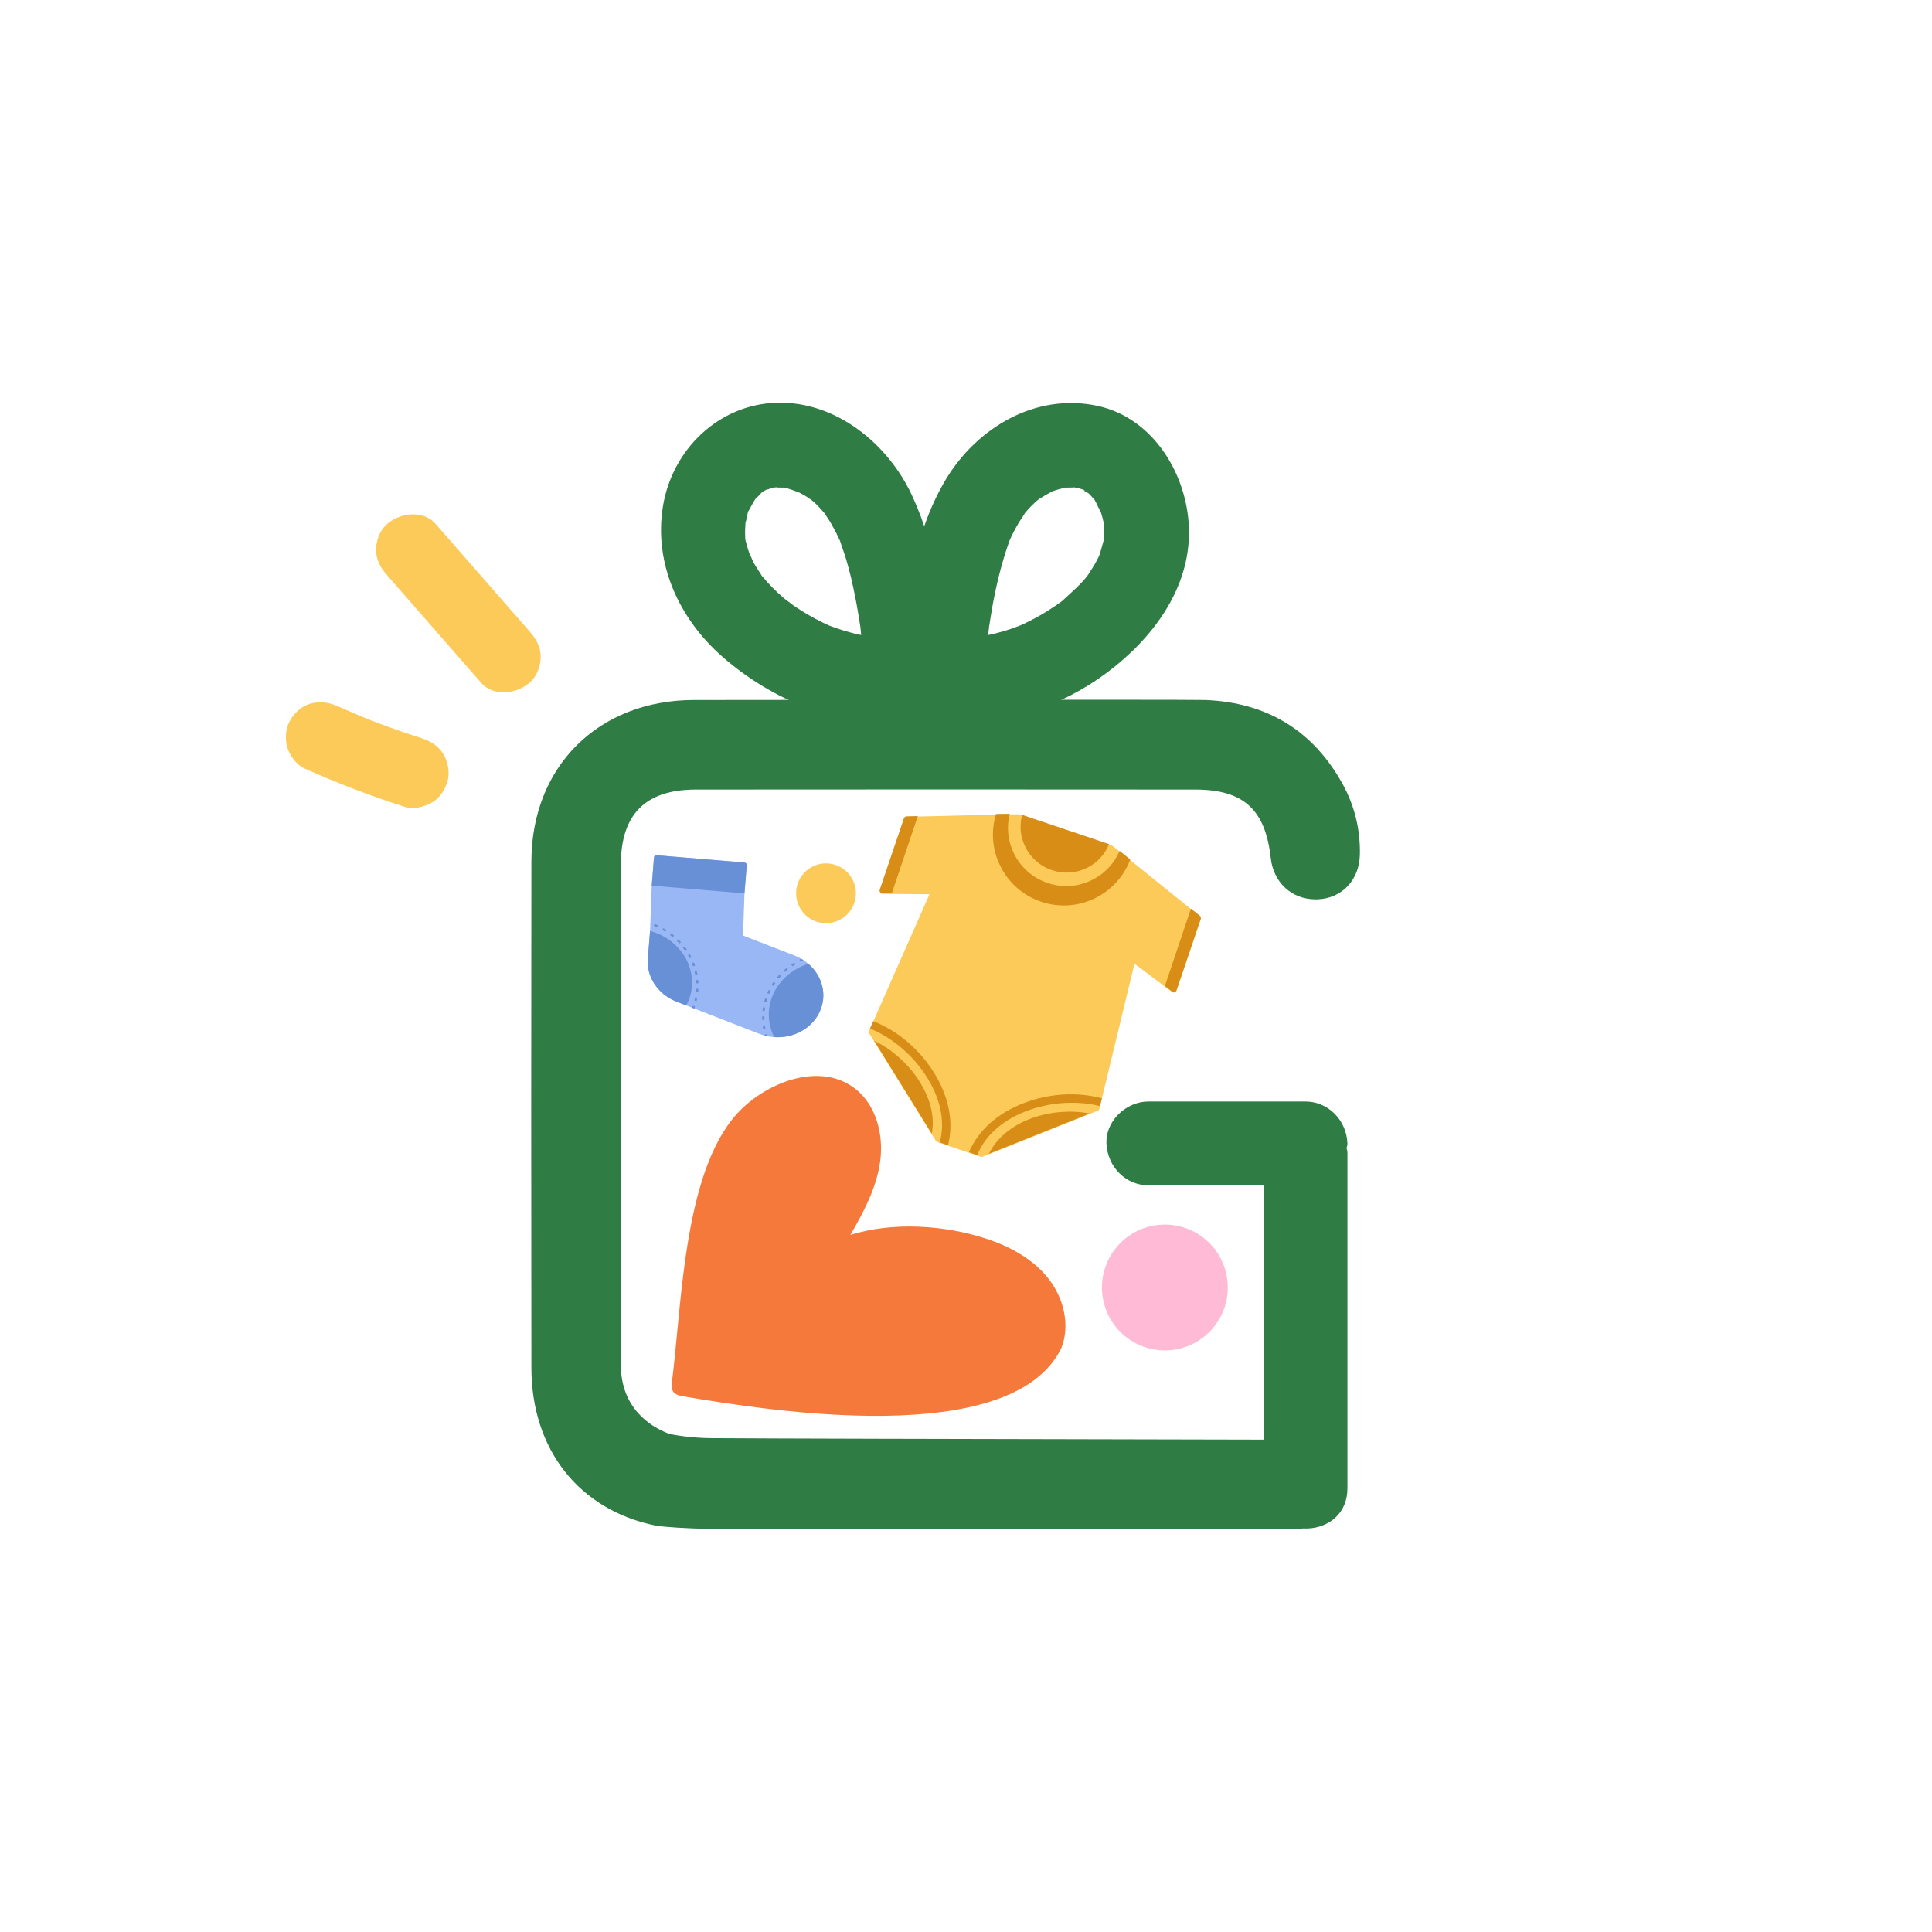 <svg viewBox="0 0 1080 1080" xmlns="http://www.w3.org/2000/svg" data-name="Layer 1" id="Layer_1">
  <defs>
    <style>
      .cls-1 {
        fill: #f5793b;
      }

      .cls-2 {
        fill: #fcca59;
      }

      .cls-3 {
        fill: #ffbbd5;
      }

      .cls-4 {
        fill: #6790d6;
      }

      .cls-5 {
        fill: #2f7c45;
      }

      .cls-6 {
        fill: #d88d16;
      }

      .cls-7 {
        fill: #99b7f5;
      }
    </style>
  </defs>
  <path d="M388.99,441.36c93.05-.09,186.09-.08,279.15,0,26.97,.02,39.2,11.11,42.22,38.29,1.52,13.77,11.77,23.1,25.11,23.1,.43,0,.86-.01,1.29-.03,13.48-.6,23.1-10.83,23.42-24.89,.31-14.02-2.89-27.25-9.53-39.34-16.41-29.94-42.27-45.82-76.85-47.18-8.87-.35-283.24,0-285.98,0-53.36,.1-90.69,37.2-90.77,90.22-.13,90.26-.14,185.53,0,283.15,.06,45.51,26.54,79.24,69.09,88.04,4.16,.87,19.11,1.81,29.06,1.85,37.51,.12,148.63,.23,321.36,.31h9.66c.71-.04,1.26-.22,1.67-.36,.16-.05,.32-.12,.13-.13,7.11,.49,13.88-1.74,18.57-6.13,4.34-4.06,6.64-9.69,6.64-16.29v-187.67c0-.83-.19-1.48-.35-2-.07-.25-.16-.42-.17-.24,.03-.27,.11-.52,.18-.78,.17-.59,.37-1.33,.34-2.2-.6-13.09-10.89-23.33-23.43-23.33h-87.86c-6.28,0-12.53,2.76-17.14,7.58-4.31,4.51-6.54,10.17-6.29,15.94,.6,13.09,10.88,23.33,23.43,23.33h64.43v142.16c-19.33-.06-50.24-.12-85.43-.19-83.51-.17-187.44-.38-223.83-.64-10.15-.08-21.49-1.8-23.78-2.7-9.82-3.88-26.28-14.03-26.29-38.49V483.59c0-28.39,13.73-42.21,41.95-42.23Z" class="cls-5"></path>
  <g>
    <path d="M504.93,355.42c-5.73,.67-11.46,.88-17.21,.47-1.43-.1-2.86-.23-4.29-.4,4.79,.57,.04-.09-1.16-.33-3.19-.62-6.34-1.39-9.46-2.31-2.78-.82-5.51-1.78-8.23-2.77-4.32-1.56-1.3-.5-.38-.09-1.33-.59-2.65-1.2-3.95-1.83-5.74-2.79-11.29-6-16.56-9.6-1.09-.75-6.9-5.41-3.15-2.21-2.02-1.72-4.05-3.4-5.98-5.22-1.92-1.81-3.78-3.68-5.55-5.64-.88-.98-1.73-1.98-2.59-2.97-4.1-4.74,2.33,3.81-1.04-1.44-1.41-2.19-2.85-4.34-4.1-6.62-.77-1.4-3.31-7.91-1.7-3.14-.83-2.47-1.71-4.9-2.33-7.43-.03-.13-.96-3.11-.77-3.6,.36,3.17,.45,3.85,.27,2.02-.09-.86-.15-1.72-.19-2.59-.11-2.32,0-4.62,.13-6.94,.17-3.22-.86-.35-.18,1.13-.19-.42,.67-3.23,.71-3.4,.37-1.55,.85-5.55,2.03-6.61-1.83,1.66-1.6,3.28-.34,.93,.81-1.51,1.58-3.01,2.49-4.47,.45-.71,1.29-2.4,1.9-2.81-.29,.19-3.72,3.95-.51,.89,.78-.74,1.65-1.59,2.36-2.38,1.49-1.66,.73-2.24-.92,.52,.41-.68,4.93-3.63,5.77-3.45-1.32-.29-4.02,1.29-.73,.42,.52-.14,5.01-1.72,5.46-1.33,.28,.24-6.2,.07-.74,.3,1.22,.05,2.51,.04,3.73,.05,1.99,.01,3.05-.89-.72-.2,.78-.14,3.11,.65,3.69,.8,1.61,.41,8.08,3.06,3.31,.78,2.61,1.25,5.15,2.57,7.6,4.14,1.08,.7,4.51,3.35,.68,.24,.99,.81,1.97,1.65,2.91,2.51,1.93,1.77,3.68,3.7,5.41,5.66,.69,.79,2.24,3.56,.13,.16,.73,1.18,1.58,2.29,2.32,3.46,1.68,2.64,3.2,5.38,4.6,8.18,.62,1.25,1.18,2.53,1.79,3.78,1.17,2.41-.99-3.05,.41,1.14,1.12,3.35,2.33,6.64,3.33,10.02,1.93,6.56,3.45,13.22,4.78,19.92,.7,3.52,1.34,7.05,1.93,10.59,.26,1.57,.49,3.15,.74,4.73,.89,5.53-.14-1.89,.44,3.19,.9,7.93,1.59,15.87,1.99,23.84,.63,12.36,10.45,24.28,23.69,23.69,12.3-.55,24.36-10.43,23.69-23.69-1.69-33.26-6.49-67.81-20.51-98.3-13.36-29.04-42.65-53.11-75.92-52.06-32.45,1.02-58.32,26.32-63.43,57.89-5.22,32.28,9.22,63.1,33.46,84.27,27.16,23.7,64.39,39.75,100.94,35.5,12.27-1.43,24.31-9.87,23.69-23.69-.52-11.61-10.51-25.22-23.69-23.69h0Z" class="cls-5"></path>
    <path d="M528.83,402.8c31.55,3.67,64.86-7.98,89.98-26.79,25.26-18.91,46.44-46.71,45.83-79.75-.57-30.5-19.71-62.61-51.15-69.37-34.41-7.4-67.23,12.01-84.74,41.08-18.84,31.27-23.56,71.82-25.37,107.53-.63,12.4,11.35,24.24,23.69,23.69,13.37-.6,23.01-10.41,23.69-23.69,.32-6.37,.78-12.74,1.46-19.08,.17-1.59,.36-3.17,.54-4.76,.85-7.59-.48,2.47,.26-2,.59-3.54,1.09-7.09,1.73-10.63,2.2-12.2,5.11-24.12,9.22-35.82,1.5-4.27,.37-1.09-.02-.19,.56-1.28,1.14-2.55,1.75-3.8,1.22-2.5,2.53-4.96,3.97-7.34,.56-.92,5.13-7.5,2.22-3.77,2.03-2.6,4.31-5.04,6.73-7.28,.94-.87,1.93-1.69,2.91-2.51-3.57,3-1.04,.83-.13,.28,2.21-1.33,4.39-2.63,6.67-3.84,3.87-2.06,.48-.16-.39,.11,1.21-.38,2.39-.85,3.61-1.2,1.22-.36,2.44-.6,3.66-.94,5.46-1.49-4.49-.16,1.13-.16,1.23,0,2.5,0,3.73-.05,1.39-.04,4.2-.74-.74-.3,.62-.06,7.22,1.36,7.26,1.95,.04,.64-4.24-2.42-1.02-.27,.9,.6,1.94,1.18,2.88,1.73,4.13,2.41-.83-.68-.79-.68,.69,0,3.13,3.06,3.61,3.49,1.31,1.21,2.85,1.52-.51-.89,.62,.45,1.58,2.29,1.9,2.81,.45,.71,2.61,5.89,3.22,6.02-.53-.11-1.75-5.33-.49-.86,.31,1.11,.71,2.19,1.01,3.31,.31,1.12,.51,2.26,.81,3.37,1.45,5.4-.09-5.01,.14,.58,.1,2.32,.23,4.61,.13,6.94-.03,.74-.48,2.94-.27,3.45-.3-.73,1.21-5.39,.02-1.19-.71,2.51-1.35,5.02-2.11,7.52-.32,1.04-1.79,4.06,.24-.25-.69,1.47-1.38,2.92-2.14,4.35-1.38,2.59-2.98,5.01-4.56,7.48-.53,.82-2.7,3.54,.2-.08-.82,1.02-1.66,2.03-2.52,3.02-3.72,4.28-7.97,7.83-12.08,11.7-2.56,2.41,2.97-2.07,.11-.03-1.34,.96-2.66,1.94-4.03,2.88-2.88,1.96-5.84,3.81-8.86,5.54-3.16,1.8-6.4,3.41-9.67,4.99-.73,.35-4.18,1.68-.34,.2-1.69,.65-3.38,1.3-5.1,1.9-3.07,1.07-6.19,2.01-9.35,2.8-1.4,.35-2.8,.67-4.22,.96-1.5,.31-6.51,1.03-2.22,.53-7.17,.83-14.33,.76-21.5-.07-12.35-1.44-24.22,11.92-23.69,23.69,.63,14.06,10.45,22.15,23.69,23.69h0Z" class="cls-5"></path>
  </g>
  <circle r="16.71" cy="499.35" cx="461.74" class="cls-2"></circle>
  <g>
    <path d="M671.17,513.95l-13.49,39.78c-.17,.5-.56,.88-1.06,1.04-.5,.16-1.04,.06-1.46-.26l-4.04-3.04-16.94-12.75-18.26,75.5-1.06,4.39-.25,1.02c-.02,.1-.04,.2-.07,.3-.01,.04-.04,.07-.05,.11h0c-.09,.2-.21,.38-.35,.52h0c-.07,.08-.15,.14-.24,.2,0,0-.01,.01-.02,.01-.08,.05-.17,.1-.26,.13,0,0-.01,0-.02,0l-4.56,1.82-26.05,10.42-.04,.02-33.57,13.42s-.06,.02-.09,.03c-.04,.01-.08,.03-.13,.04-.06,.02-.11,.02-.17,.03-.04,0-.08,.01-.12,.01-.07,0-.13,0-.2,0-.03,0-.07,0-.1,0-.1-.01-.21-.03-.3-.07l-24.22-8.16c-.09-.03-.18-.08-.27-.12-.03-.01-.05-.04-.08-.05-.06-.04-.11-.08-.17-.12-.03-.02-.05-.05-.08-.08-.05-.04-.09-.09-.13-.14-.03-.03-.05-.07-.08-.1-.02-.03-.04-.05-.06-.07l-2.34-3.77-32.2-51.92-2.69-4.34s-.04-.07-.05-.11c-.02-.03-.04-.06-.05-.09,0-.01-.01-.03-.01-.05-.03-.06-.04-.12-.06-.18l-.03-.13c-.01-.07-.02-.13-.02-.19,0-.05,0-.08,0-.13,0-.07,.01-.14,.02-.2,0-.04,0-.08,.02-.13,.02-.08,.05-.17,.08-.25,0-.02,0-.04,.02-.06h0s.43-1,.43-1l1.82-4.12,31.48-71.24-14.92-.12c-.06,0-.13,0-.19,0l-6-.05-5.15-.04c-.52,0-1.01-.26-1.31-.68-.3-.42-.38-.96-.22-1.45h0s13.48-39.8,13.48-39.8c.22-.65,.82-1.09,1.51-1.11l6.26-.16,45.98-1.15s0,0,.01,0h0s10.22-.13,10.22-.13c.07,0,.14,0,.21,0,.01,0,.02,0,.04,0,.09,.01,.18,.04,.26,.06,.02,0,.02,0,.03,0l51.76,17.43c.09,.03,.17,.07,.25,.12,.02,0,.03,.02,.05,.03,.07,.04,.13,.08,.19,.13l7.93,6.39,35.73,28.81,4.95,3.99c.53,.43,.74,1.14,.52,1.79Z" class="cls-2"></path>
    <g>
      <g>
        <path d="M566.85,477.25c3.85,7.75,10.5,13.55,18.73,16.34l.06,.02c8.21,2.76,17,2.17,24.77-1.66,7.01-3.46,12.42-9.19,15.47-16.3l5.94,4.79c-7.45,19.89-29.49,30.48-49.76,23.65l-.08-.03c-10.03-3.4-18.13-10.5-22.82-19.99-4.5-9.11-5.32-19.37-2.38-29.05l7.68-.1c-1.91,7.5-1.09,15.33,2.39,22.32h0Z" class="cls-6"></path>
        <path d="M616.38,478.05c1.47-1.86,2.68-3.93,3.6-6.17l-48.55-16.35s-2.11,6.22,.01,13.36h0c.43,1.58,1.02,3.13,1.77,4.63,3.04,6.12,8.29,10.7,14.8,12.9l.05,.02c6.48,2.18,13.42,1.72,19.56-1.31,1.78-.88,3.42-1.94,4.92-3.17,.07-.05,1.83-1.34,3.83-3.91h.02Z" class="cls-6"></path>
      </g>
      <g>
        <g>
          <path d="M513.07,456.19l-14.56,43.24-5.15-.04c-.52,0-1.01-.26-1.31-.68-.3-.42-.38-.96-.22-1.45h0s13.48-39.8,13.48-39.8c.22-.65,.82-1.09,1.51-1.11l6.26-.16Z" class="cls-6"></path>
          <path d="M671.22,513.68l-13.49,39.78c-.17,.5-.56,.88-1.06,1.04-.5,.16-1.04,.06-1.46-.26l-4.04-3.04,14.58-43.29,4.95,3.99c.53,.43,.74,1.14,.52,1.79Z" class="cls-6"></path>
        </g>
        <g>
          <path d="M529.95,640.17l-4.62-1.56c3.22-11.79,.36-25.18-8.15-37.97-7.65-11.5-19.02-20.93-30.86-25.68l1.82-4.12c13.31,5.16,25.47,15.35,33.65,28.27,8.64,13.64,11.49,28.12,8.16,41.05Z" class="cls-6"></path>
          <path d="M520.88,633.74l-32.2-51.92c9.44,4.45,18.35,12.2,24.53,21.49,6.84,10.29,9.49,20.93,7.67,30.43Z" class="cls-6"></path>
          <path d="M614.91,618.34c-12.1-3.1-26.45-2.39-39.17,2.03-14.51,5.04-24.89,13.98-29.46,25.31l-4.62-1.56c5.17-12.31,16.2-22.12,31.33-27.75,14.02-5.23,29.48-6.07,42.98-2.42l-1.06,4.39Z" class="cls-6"></path>
          <path d="M609.09,622.46l-26.05,10.42-.04,.02-30.23,12.09c4.29-8.67,12.86-16.04,24.53-20.1,10.29-3.58,21.76-4.4,31.8-2.43Z" class="cls-6"></path>
        </g>
      </g>
    </g>
  </g>
  <g>
    <path d="M189.01,394.86c6.76,3.04,13.59,5.93,20.49,8.66-1.56-.62-3.13-1.24-4.69-1.85,10.22,4.03,20.57,7.71,31.04,11.05,4.92,1.56,9.23,4.31,11.99,8.81,2.56,4.18,3.75,10.38,2.32,15.16-1.44,4.8-4.29,9.49-8.81,11.99s-10.11,3.92-15.16,2.32c-19.12-6.09-37.91-13.33-56.22-21.56-4.39-1.97-8.14-7.33-9.43-11.79-1.35-4.65-.89-10.8,1.67-15.01,2.65-4.36,6.68-8.2,11.79-9.43,5.32-1.29,10.01-.57,15.01,1.67h0Z" class="cls-2"></path>
    <path d="M243.53,292.88c17.52,20.05,35.05,40.1,52.57,60.15,3.57,4.08,6.06,8.44,6.14,14.05,.06,4.75-1.96,10.49-5.43,13.85-7.1,6.86-20.65,9-27.9,.71-17.52-20.05-35.05-40.1-52.57-60.15-3.57-4.08-6.06-8.44-6.14-14.05-.06-4.75,1.96-10.49,5.43-13.85,7.1-6.86,20.65-9,27.9-.71h0Z" class="cls-2"></path>
  </g>
  <path d="M475.34,690.34c23.57-7.42,52.4-5.59,75.89,2.07,13.24,4.32,26.06,11.25,34.72,22.16,8.66,10.91,12.49,26.29,7.27,39.2-28.04,56.83-164.41,34.68-211.09,26.83-2.2-.37-4.64-.9-5.86-2.76-1.05-1.6-.85-3.67-.61-5.57,5.67-44.85,6.57-121.81,39.43-152.86,16.81-15.89,44.37-25.07,62.73-11,11.9,9.12,16.19,25.64,14.24,40.5-1.95,14.86-9.16,28.47-16.7,41.42" class="cls-1"></path>
  <g>
    <path d="M458.32,565.38c-4.23,9.38-14.46,15.11-25.55,14.37-.16,0-.32-.02-.48-.04-1.1-.09-2.2-.25-3.28-.47-.47-.1-.93-.2-1.39-.32-1.1-.28-2.17-.63-3.23-1.04l-36.34-14.13-1.15-.45-3.28-1.28-5.42-2.11c-10.66-4.14-17.23-14.33-15.99-24.77l1.18-14.78,.94-25.29,1.26-15.82c.03-.34,.2-.66,.48-.88s.66-.33,1.03-.29l49.05,4.08c.77,.06,1.35,.69,1.3,1.4l-1.27,15.83-.82,23.58,28.76,11.18c1.35,.52,2.63,1.14,3.82,1.84,.41,.24,.8,.48,1.2,.73,.96,.63,1.87,1.31,2.71,2.04,.52,.45,1.03,.92,1.51,1.4,.04,.04,.08,.08,.12,.12,6.53,6.67,8.75,16.38,4.82,25.08Z" class="cls-7"></path>
    <path d="M416.19,499.41l-51.86-4.32,1.26-15.82c.03-.34,.2-.66,.48-.88s.66-.33,1.03-.29l49.05,4.08c.77,.06,1.35,.69,1.3,1.4l-1.27,15.83Z" class="cls-4"></path>
    <g>
      <g>
        <path d="M386.76,551.43c-.31,3.75-1.37,7.32-3.14,10.62l-5.42-2.11c-10.66-4.14-17.23-14.33-15.99-24.77l1.18-14.78c14.65,4.02,24.54,16.91,23.37,31.04Z" class="cls-4"></path>
        <path d="M458.32,565.38c-4.23,9.38-14.46,15.11-25.55,14.37-2.33-4.69-3.33-9.79-2.9-14.95,1-12,9.81-22.2,21.99-26.03,.52,.45,1.03,.92,1.51,1.4,.04,.04,.08,.08,.12,.12,6.53,6.67,8.75,16.38,4.82,25.08Z" class="cls-4"></path>
      </g>
      <g>
        <path d="M365.96,516.48l-.5,1.03c.62,.26,1.25,.53,1.85,.82l.56-1.01c-.62-.3-1.27-.58-1.91-.84Zm4.85,2.37l-.65,.96c.58,.33,1.16,.68,1.72,1.04l.7-.93c-.58-.37-1.18-.73-1.77-1.07Zm4.47,2.94l-.78,.87c.52,.4,1.05,.81,1.55,1.23l.83-.83c-.52-.43-1.06-.86-1.6-1.27Zm4.01,3.45l-.9,.77c.47,.46,.93,.93,1.36,1.41l.95-.72c-.45-.49-.92-.98-1.4-1.45Zm3.48,3.9l-1.01,.65c.39,.5,.78,1.03,1.14,1.55l1.05-.6c-.38-.55-.78-1.08-1.19-1.6Zm2.89,4.28l-1.1,.52c.32,.55,.63,1.12,.91,1.68l1.13-.47c-.3-.58-.61-1.16-.94-1.73Zm2.24,4.59l-1.16,.38c.23,.58,.46,1.18,.66,1.77l1.19-.32c-.21-.61-.44-1.23-.68-1.83Zm1.56,4.81l-1.21,.23c.15,.61,.28,1.23,.4,1.84l1.23-.18c-.12-.63-.26-1.27-.41-1.89Zm.84,4.95l-1.23,.08c.06,.62,.1,1.24,.12,1.86l1.24-.03c-.03-.64-.07-1.29-.13-1.92Zm.12,5l-1.24-.07c-.02,.38-.05,.76-.08,1.14-.02,.24-.04,.48-.07,.71l1.24,.13c.03-.24,.05-.49,.07-.74,.03-.4,.06-.79,.08-1.18Zm-1.82,4.74c-.12,.61-.26,1.22-.41,1.82l1.21,.27c.16-.62,.3-1.25,.42-1.88l-1.22-.22Zm-1.28,4.69c-.13,.38-.27,.75-.42,1.12l1.15,.45c.16-.4,.31-.8,.46-1.21l-1.18-.36Z" class="cls-4"></path>
        <path d="M447.95,536c-.34,.15-.68,.32-1.01,.49l.61,1c.53-.26,1.07-.52,1.6-.75-.39-.25-.79-.5-1.2-.73Zm-3.94,2.1c-.59,.36-1.18,.73-1.75,1.12l.75,.92c.55-.38,1.12-.74,1.7-1.09l-.69-.95Zm-4.41,3.09c-.54,.43-1.06,.88-1.57,1.33l.88,.82c.49-.44,1-.87,1.52-1.29l-.83-.86Zm-3.9,3.62c-.46,.49-.91,1-1.35,1.52l.99,.7c.42-.5,.86-1,1.31-1.47l-.95-.75Zm-3.32,4.07c-.38,.54-.76,1.1-1.11,1.67l1.08,.57c.35-.55,.71-1.1,1.08-1.62l-1.05-.62Zm-2.68,4.46c-.3,.59-.58,1.19-.84,1.8l1.15,.43c.26-.59,.53-1.18,.82-1.74l-1.13-.49Zm-1.97,4.76c-.21,.63-.4,1.26-.57,1.89l1.21,.28c.16-.61,.35-1.23,.55-1.84l-1.19-.34Zm-1.23,4.98c-.11,.64-.2,1.3-.27,1.95l1.24,.13c.07-.63,.15-1.27,.26-1.89l-1.23-.19Zm.78,5.13l-1.24-.03c0,.66,0,1.32,.03,1.97l1.24-.03c-.03-.63-.04-1.27-.03-1.91Zm.3,4.96l-1.23,.13c.09,.65,.2,1.31,.32,1.95l1.22-.18c-.12-.62-.23-1.26-.31-1.89Zm1.05,4.88l-1.2,.28c.06,.2,.12,.41,.19,.61,.46,.11,.93,.22,1.39,.32-.14-.4-.26-.8-.38-1.21Z" class="cls-4"></path>
      </g>
    </g>
  </g>
  <circle r="35.17" cy="719.72" cx="651.17" class="cls-3"></circle>
</svg>